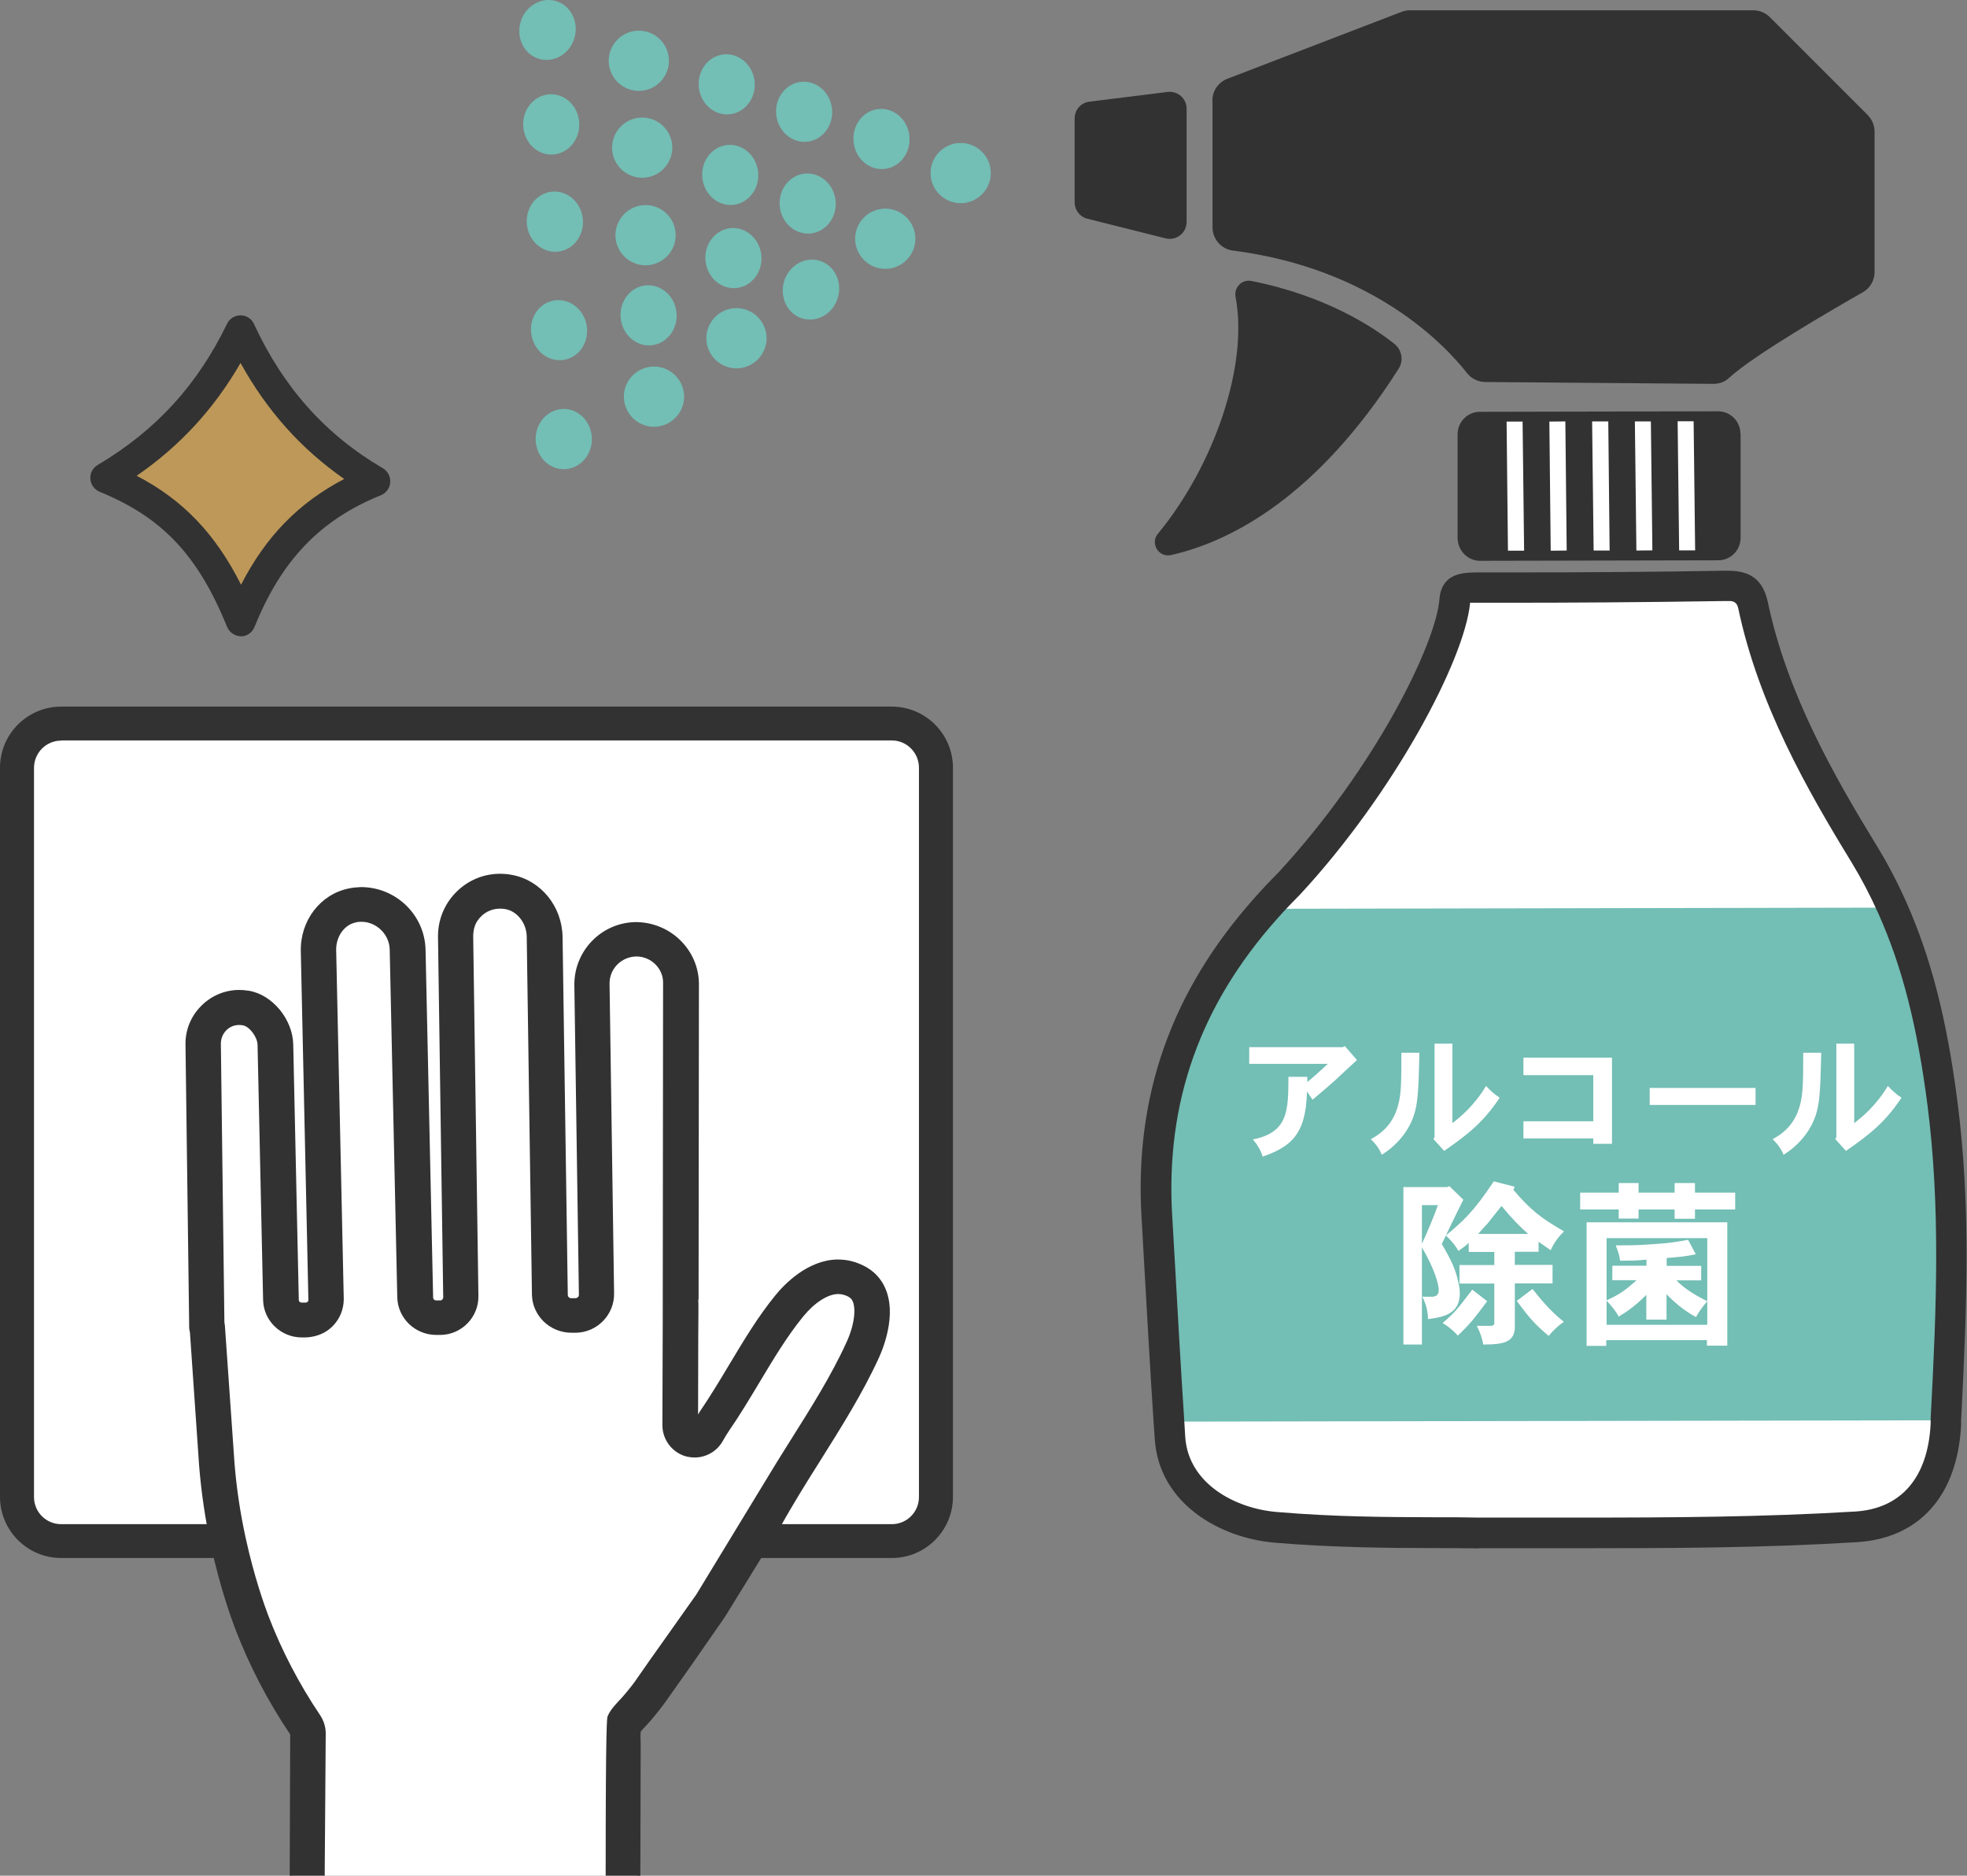 <?xml version="1.0" encoding="UTF-8"?>
<svg id="_レイヤー_2" data-name="レイヤー 2" xmlns="http://www.w3.org/2000/svg" viewBox="0 0 116.85 111.41">
  <rect x="0" y="0" width="116.85" height="111.41" fill="#808080" stroke="none"/>
  <defs>
    <style>
      .cls-1 {
        fill: #fff;
      }

      .cls-2 {
        fill: #323232;
      }

      .cls-3 {
        fill: #bd9859;
      }

      .cls-4 {
        fill: #73beb5;
      }
    </style>
  </defs>
  <g id="_レイヤー_1-2" data-name="レイヤー 1">
    <g>
      <g>
        <path class="cls-4" d="M45.53,19.91c.1,.98-.62,1.86-1.6,1.96s-1.86-.62-1.96-1.6c-.1-.98,.62-1.86,1.6-1.96,.98-.1,1.86,.62,1.96,1.6Z"/>
        <path class="cls-4" d="M40.63,23.38c.1,.98-.62,1.86-1.6,1.96-.98,.1-1.86-.62-1.96-1.6-.1-.98,.62-1.86,1.6-1.96,.98-.1,1.86,.62,1.96,1.6Z"/>
        <path class="cls-4" d="M58.85,10.1c.1,.98-.62,1.86-1.6,1.96-.98,.1-1.86-.62-1.96-1.6-.1-.98,.62-1.86,1.6-1.96,.98-.1,1.86,.62,1.96,1.6Z"/>
        <path class="cls-4" d="M39.73,3.43c.1,.98-.62,1.86-1.6,1.96-.98,.1-1.86-.62-1.96-1.6s.62-1.86,1.6-1.96c.98-.1,1.86,.62,1.96,1.6Z"/>
        <path class="cls-4" d="M40.13,13.79c.1,.98-.62,1.86-1.6,1.96-.98,.1-1.86-.62-1.96-1.6-.1-.98,.62-1.86,1.6-1.96,.98-.1,1.86,.62,1.96,1.6Z"/>
        <path class="cls-4" d="M54.37,14c.1,.98-.62,1.86-1.6,1.96-.98,.1-1.86-.62-1.96-1.6-.1-.98,.62-1.86,1.6-1.96,.98-.1,1.86,.62,1.96,1.6Z"/>
        <path class="cls-4" d="M39.93,8.59c.1,.98-.62,1.86-1.6,1.96-.98,.1-1.86-.62-1.96-1.6-.1-.98,.62-1.86,1.6-1.96,.98-.1,1.86,.62,1.96,1.6Z"/>
        <path class="cls-4" d="M35.16,26.05c.02,.99-.72,1.8-1.64,1.82-.92,.02-1.68-.77-1.7-1.76-.02-.99,.72-1.8,1.64-1.82,.92-.02,1.68,.77,1.7,1.76Z"/>
        <path class="cls-4" d="M34.85,19.32c.17,.97-.42,1.89-1.33,2.05-.91,.16-1.78-.5-1.95-1.47-.17-.97,.42-1.89,1.33-2.05,.91-.16,1.78,.5,1.95,1.47Z"/>
        <ellipse class="cls-4" cx="32.96" cy="13.16" rx="1.67" ry="1.79" transform="translate(-1.17 3.44) rotate(-5.86)"/>
        <path class="cls-4" d="M34.41,7.32c.04,.99-.67,1.82-1.59,1.86-.92,.04-1.7-.73-1.74-1.72-.04-.99,.67-1.82,1.59-1.86,.92-.04,1.7,.73,1.74,1.72Z"/>
        <path class="cls-4" d="M34.14,2.2c-.25,.96-1.17,1.54-2.07,1.31-.89-.23-1.41-1.2-1.16-2.15s1.17-1.54,2.07-1.31c.89,.23,1.41,1.2,1.16,2.15Z"/>
        <path class="cls-4" d="M49.79,17.62c-.25,.96-1.17,1.54-2.07,1.31-.89-.23-1.41-1.2-1.16-2.15s1.17-1.54,2.07-1.31c.89,.23,1.41,1.2,1.16,2.15Z"/>
        <path class="cls-4" d="M54.03,8.16c.06,.99-.64,1.83-1.56,1.88-.92,.05-1.71-.7-1.77-1.69-.06-.99,.64-1.83,1.56-1.88,.92-.05,1.71,.7,1.77,1.69Z"/>
        <path class="cls-4" d="M40.19,18.58c.09,.98-.59,1.85-1.5,1.93-.92,.08-1.73-.65-1.82-1.63-.09-.98,.59-1.85,1.5-1.93,.92-.08,1.73,.65,1.82,1.63Z"/>
        <path class="cls-4" d="M45.04,10.24c.09,.98-.59,1.85-1.5,1.93-.92,.08-1.73-.65-1.82-1.63-.09-.98,.59-1.85,1.5-1.93,.92-.08,1.73,.65,1.82,1.63Z"/>
        <path class="cls-4" d="M44.83,4.86c.09,.98-.59,1.85-1.5,1.93-.92,.08-1.73-.65-1.82-1.63-.09-.98,.59-1.85,1.5-1.93,.92-.08,1.73,.65,1.82,1.63Z"/>
        <path class="cls-4" d="M45.23,15.18c.09,.98-.59,1.85-1.5,1.93-.92,.08-1.73-.65-1.82-1.63-.09-.98,.59-1.85,1.5-1.93,.92-.08,1.73,.65,1.82,1.63Z"/>
        <path class="cls-4" d="M49.43,6.49c.09,.98-.59,1.85-1.5,1.93-.92,.08-1.73-.65-1.82-1.63-.09-.98,.59-1.85,1.5-1.93,.92-.08,1.73,.65,1.82,1.63Z"/>
        <path class="cls-4" d="M49.64,11.94c.09,.98-.59,1.85-1.5,1.93-.92,.08-1.73-.65-1.82-1.63-.09-.98,.59-1.85,1.5-1.93,.92-.08,1.73,.65,1.82,1.63Z"/>
      </g>
      <g>
        <g>
          <path class="cls-2" d="M103.39,25.76c0-.35-.14-.69-.39-.94-.25-.25-.58-.39-.94-.39l-14.15,.03c-.73,0-1.32,.6-1.32,1.33v6.19c.01,.35,.15,.69,.4,.94,.24,.24,.56,.38,.9,.39,.01,0,.02,0,.04,0l14.15-.03c.73,0,1.32-.6,1.32-1.33v-6.19Z"/>
          <g>
            <polygon class="cls-1" points="90.45 25.04 89.5 25.04 89.58 32.71 90.54 32.71 90.45 25.04"/>
            <polygon class="cls-1" points="92.04 25.04 92.12 32.71 93.07 32.7 92.99 25.03 92.04 25.04"/>
            <polygon class="cls-1" points="94.58 25.03 94.67 32.7 95.62 32.7 95.54 25.03 94.58 25.03"/>
            <polygon class="cls-1" points="97.12 25.03 97.21 32.7 98.16 32.69 98.07 25.03 97.12 25.03"/>
            <polygon class="cls-1" points="100.61 25.02 99.66 25.02 99.75 32.69 100.7 32.69 100.61 25.02"/>
          </g>
        </g>
        <path class="cls-1" d="M87.13,35.65c.08-.02,.33-.02,.63-.02h.73c2.05,0,7.51,0,13.91-.1,.15,0,.29,0,.4,0,.46,.01,.54,.05,.65,.59,1.2,5.71,4.09,10.74,6.7,15.01,.59,.97,1.12,1.98,1.61,3.07,1.43,3.19,2.33,6.73,2.94,11.5,.76,5.96,.55,11.71,.2,18.61v.29c-.18,3.31-1.84,5.22-4.68,5.39-6.08,.37-11.93,.37-18.74,.36h-3.62c-.85-.01-1.7-.02-2.56-.02h-.15c-2.86-.01-5.82-.03-9.29-.31-2.58-.21-5.45-1.76-5.65-4.64l-.06-.99c-.21-3.21-.4-6.58-.55-9.29l-.17-2.94c-.39-6.73,1.67-12.53,6.29-17.71,.5-.56,.93-1.02,1.38-1.47,5.58-6.04,9.76-13.94,10.03-17.25,0-.03,0-.07,0-.08Z"/>
        <path class="cls-4" d="M115.42,65.61c-.52-4.08-1.34-7.99-3-11.7l-37.22,.07c-4.58,5.14-6.87,11.12-6.46,18.22,.23,4.08,.45,8.16,.72,12.24l46.17-.08c.32-6.25,.59-12.49-.2-18.74Z"/>
        <path class="cls-2" d="M87.86,91.97c-.89-.01-1.77-.02-2.67-.02h-.14c-1.37,0-2.77-.01-4.23-.05-1.81-.05-3.47-.13-5.09-.27-3.25-.27-6.87-2.31-7.13-6.14l-.07-1c-.2-3.03-.37-6.1-.54-9.08l-.18-3.17c-.41-7.18,1.78-13.36,6.69-18.88,.52-.59,.98-1.07,1.43-1.52,5.83-6.32,9.37-13.62,9.58-16.25,.13-1.58,1.44-1.58,2.23-1.59h1.88c4.42,0,8.71-.03,12.74-.1h.25c1,0,2.06,.22,2.41,1.87,1.15,5.46,3.95,10.35,6.49,14.5,.63,1.03,1.19,2.1,1.71,3.26,1.49,3.34,2.44,7.02,3.07,11.96,.78,6.08,.57,11.91,.21,18.9v.28c-.23,4.18-2.48,6.7-6.19,6.93-5.55,.34-10.8,.36-16.6,.36h-5.87Zm-.53-56.14c-.34,3.4-4.52,11.27-10.08,17.28-.45,.45-.89,.91-1.38,1.46-4.58,5.14-6.62,10.89-6.24,17.57l.17,2.94c.15,2.71,.34,6.08,.55,9.29l.06,.99c.19,2.76,2.96,4.25,5.47,4.45,3.47,.29,6.42,.3,9.27,.31h.15c.86,0,1.71,0,2.56,.02h5.98c5.49,0,10.87-.03,16.37-.36,2.73-.17,4.32-2.02,4.48-5.21v-.29c.37-6.89,.57-12.63-.18-18.58-.61-4.75-1.51-8.28-2.93-11.45-.49-1.09-1.01-2.08-1.6-3.05-2.62-4.28-5.51-9.33-6.72-15.07q-.09-.42-.47-.43h-.39c-5.04,.08-9.53,.1-12.41,.1h-2.27c-.14,0-.29,0-.4,0Z"/>
        <path class="cls-2" d="M72.03,5.99v7.51c0,.69,.51,1.29,1.19,1.38,8.41,1.07,12.69,5.7,13.92,7.27,.26,.34,.66,.53,1.09,.54l13.55,.11c.34,0,.68-.11,.93-.35,1.46-1.35,6.16-4.07,7.95-5.09,.44-.25,.7-.71,.7-1.21V7.82c0-.37-.15-.72-.41-.99l-5.81-5.81c-.26-.26-.62-.41-.99-.41h-20.38c-.17,0-.34,.03-.5,.09l-10.36,3.98c-.54,.21-.89,.72-.89,1.3Z"/>
        <path class="cls-2" d="M70.49,6.45v6.74c0,.65-.61,1.12-1.24,.97l-4.66-1.17c-.44-.11-.75-.51-.75-.97V7.03c0-.5,.37-.93,.87-.99l4.66-.58c.59-.07,1.12,.39,1.12,.99Z"/>
        <path class="cls-2" d="M74.35,16.69c4.41,.88,7.22,2.73,8.48,3.73,.45,.36,.57,1,.25,1.49-4.81,7.56-9.92,10.25-13.52,11.06-.72,.16-1.25-.69-.78-1.26,3.35-4.06,5.39-10.01,4.62-14.06-.11-.57,.37-1.08,.94-.96Z"/>
        <g>
          <path class="cls-1" d="M79.88,62.12l.73,.84c-.21,.19-1.11,1.03-1.29,1.2-.31,.28-.68,.6-1.35,1.16l-.33-.49c-.05,2.61-1.02,3.3-2.63,3.87-.1-.34-.31-.72-.59-1.02,2.11-.42,2.11-1.7,2.12-3.72h1.12v.31c.41-.33,.85-.74,1.22-1.08h-4.67v-.99h5.56l.12-.07Z"/>
          <path class="cls-1" d="M84.32,62.53c-.06,2.56-.08,3.33-.58,4.31-.4,.76-1.03,1.37-1.66,1.75-.11-.3-.33-.63-.65-.92,.85-.47,1.37-1.07,1.63-2.04,.18-.66,.19-1.37,.19-3.1h1.07Zm1.96-.54v4.72c.49-.38,1.29-1.03,2-2.21,.24,.27,.54,.53,.81,.7-.95,1.42-1.81,2.13-3.3,3.16l-.64-.71,.07-.1v-5.56h1.07Z"/>
          <path class="cls-1" d="M95.76,62.82v5.12h-1.11v-.32h-4.15v-1.02h4.15v-2.74h-4.15v-1.04h5.26Z"/>
          <path class="cls-1" d="M104.29,64.62v1.01h-6.29v-1.01h6.29Z"/>
          <path class="cls-1" d="M108.19,62.53c-.06,2.56-.08,3.33-.58,4.31-.4,.76-1.03,1.37-1.66,1.75-.11-.3-.33-.63-.65-.92,.85-.47,1.37-1.07,1.63-2.04,.18-.66,.19-1.37,.19-3.1h1.07Zm1.96-.54v4.72c.49-.38,1.29-1.03,2-2.21,.24,.27,.54,.53,.81,.7-.95,1.42-1.81,2.13-3.3,3.16l-.64-.71,.07-.1v-5.56h1.07Z"/>
        </g>
        <g>
          <path class="cls-1" d="M85.16,77c.31,0,.31-.33,.31-.38,0-.31-.23-1.22-1-2.53v5.77h-1.1v-9.35h2.6l.13-.06,.83,.81c-.32,.63-.69,1.39-1.28,2.63,.63,1.07,.82,1.54,.98,2.25,.06,.26,.09,.46,.09,.67,0,1.12-.76,1.41-1.89,1.54,0-.45-.13-.94-.34-1.33h.68Zm-.69-3.13c.35-.74,.72-1.64,.95-2.29h-.95v2.29Zm3.88,3.41c-.75,1.02-1.08,1.42-1.75,2.05-.23-.27-.55-.54-.9-.75,.74-.63,.89-.84,1.76-1.98l.89,.69Zm1.64-6.8l-.09,.19c1.04,1.21,1.6,1.65,3.01,2.47-.33,.32-.61,.7-.79,1.12-.23-.17-.48-.33-.72-.5v.59h-1.41v.78h2.24v1.1h-2.24v2.57c0,.93-.67,1.06-1.88,1.06-.05-.35-.2-.77-.38-1.11h.85c.12,0,.19-.06,.19-.18v-2.33h-2.07v-1.1h2.07v-.78h-1.52v-.54c-.19,.19-.42,.35-.61,.48-.17-.3-.4-.59-.75-.92,1-.82,1.63-1.38,2.85-3.21l1.25,.32Zm.78,2.8c-.42-.36-.95-.89-1.57-1.65-.19,.23-.78,.98-.82,1.03-.15,.15-.3,.33-.57,.63h2.96Zm.27,3.28c.82,1.04,1.27,1.47,1.86,1.95-.33,.23-.62,.5-.9,.84-.87-.74-1.1-1.02-1.9-2.08l.94-.71Z"/>
          <path class="cls-1" d="M97.34,70.27v.57h2.14v-.57h1.21v.57h2.39v1h-2.39v.55h-1.21v-.55h-2.14v.54h-1.18v-.54h-2.29v-1h2.29v-.57h1.18Zm5.27,2.33v7.33h-1.21v-.33h-5.98v.34h-1.17v-7.34h8.36Zm-1.21,4.71c-.29,.34-.52,.68-.65,.92-.72-.38-1.35-.94-1.75-1.36v1.51h-1.2v-1.47c-.71,.72-1.27,1.07-1.64,1.29-.17-.32-.4-.6-.73-.96,.69-.32,1.04-.52,1.79-1.2h-1.44v-.86h2.03v-.36c-.73,.06-.78,.06-1.57,.06-.03-.3-.13-.59-.26-.91,1,0,1.26,0,2.38-.08,.92-.06,1.36-.15,1.92-.25l.46,.86c-.54,.12-1.34,.2-1.73,.22v.47h2.05v.86h-1.47c.54,.56,1.22,.93,1.83,1.24v-3.75h-5.98v5.15h5.98v-1.37Z"/>
        </g>
      </g>
      <g>
        <g>
          <rect class="cls-1" x="1.01" y="42.98" width="54.59" height="48.55" rx="2.62" ry="2.62"/>
          <path class="cls-2" d="M3.63,92.54c-2,0-3.63-1.63-3.63-3.63V45.6c0-2,1.63-3.63,3.63-3.63H52.98c2,0,3.63,1.63,3.63,3.63v43.31c0,2-1.63,3.63-3.63,3.63H3.63Zm0-48.55c-.89,0-1.61,.73-1.61,1.62v43.31c0,.89,.72,1.61,1.61,1.61H52.98c.89,0,1.61-.72,1.61-1.61V45.6c0-.89-.72-1.62-1.61-1.62H3.63Z"/>
        </g>
        <g>
          <path class="cls-1" d="M17.36,111.41l.03-8.42c-1.36-2.06-2.46-4.19-3.29-6.36-.25-.66-.89-2.44-1.41-4.8-.35-1.58-.59-3.2-.72-4.81l-.56-8.09h-.01l-.03-.19-.22-16.71c-.02-.83,.29-1.61,.86-2.2,.57-.6,1.35-.93,2.17-.94h0c.22,0,.42,.02,.61,.05,1.3,.23,2.45,1.61,2.51,3.02l.33,15.22c0,.16,.13,.28,.29,.28h.26c.07,0,.14-.04,.19-.09,.05-.05,.08-.12,.08-.2l-.45-20.7c-.04-1.76,1.11-3.28,2.74-3.62,.23-.05,.47-.07,.7-.08h0c1.98,0,3.63,1.58,3.71,3.51l.45,20.74c0,.16,.13,.29,.29,.29h.26c.16,0,.29-.14,.29-.3l-.31-21.41c-.01-.96,.35-1.86,1.01-2.55,.67-.69,1.56-1.07,2.52-1.08h0c.29,0,.52,.02,.76,.07,1.58,.31,2.78,1.76,2.85,3.45l.31,21.37c0,.18,.14,.31,.32,.31h.26c.18,0,.32-.15,.31-.33l-.27-18.38c-.02-.96,.34-1.86,1-2.55,.66-.69,1.56-1.07,2.51-1.09h0c1.98,0,3.55,1.5,3.63,3.42v18.87s-.04,6.42-.04,7.26c.1-.18,.2-.34,.31-.49,.63-.91,1.2-1.87,1.75-2.79,.84-1.41,1.71-2.85,2.76-4.14,.5-.62,1.86-2.06,3.59-2.08h0c.35,0,.67,.05,.98,.15,.68,.22,1.2,.59,1.53,1.11,.28,.43,.44,.96,.47,1.57,.04,.86-.19,1.87-.64,2.85-.96,2.1-2.23,4.12-3.46,6.08-.55,.88-1.08,1.71-1.58,2.55l-3.92,6.44-5.12,6.95c-.08,.17-.09,1.8-.11,8.64v.2H17.36Z"/>
          <path class="cls-2" d="M35.98,111.41v-.2c0-8.99,.08-9.2,.12-9.28,.15-.35,.41-.63,.66-.9,.08-.09,.16-.18,.24-.26,.38-.44,.67-.81,.91-1.17,.46-.67,.93-1.33,1.4-1.99l2.06-2.91,3.99-6.56c.51-.85,1.05-1.72,1.58-2.56,1.21-1.92,2.45-3.88,3.35-5.86,.53-1.16,.56-2.14,.32-2.51-.03-.05-.12-.19-.48-.3-.11-.03-.22-.05-.33-.05-.63,0-1.42,.52-2.09,1.34-.96,1.18-1.75,2.5-2.59,3.9-.57,.95-1.16,1.94-1.83,2.91-.12,.18-.23,.36-.33,.54-.33,.62-.97,1.01-1.67,1.02h0c-.18,0-.33-.02-.48-.05-.85-.21-1.45-.97-1.46-1.85,0-.42,.02-6.37,.02-6.37l.02-19.96c-.01-.84-.73-1.53-1.59-1.53-.9,.02-1.6,.74-1.59,1.62l.27,18.39c.02,1.27-1,2.32-2.27,2.34h-.26c-1.29,0-2.33-1.02-2.35-2.27l-.31-21.26c-.01-.79-.55-1.49-1.25-1.63-.11-.02-.23-.03-.34-.03-.55,0-1.03,.27-1.33,.71-.18,.26-.26,.59-.26,.96l.31,21.34c.02,1.25-.99,2.29-2.24,2.31h-.26c-1.27,0-2.29-1-2.32-2.23l-.45-20.67c-.02-.89-.79-1.64-1.68-1.64-.13,0-.24,.01-.34,.04-.68,.14-1.17,.84-1.16,1.63l.45,20.7c.01,.7-.29,1.37-.85,1.82-.38,.31-.9,.49-1.46,.5h-.17c-1.26,0-2.28-.99-2.31-2.22l-.33-15.16c-.01-.47-.48-1.09-.87-1.16-.08-.01-.15-.02-.22-.02-.31,0-.58,.12-.78,.33-.2,.21-.31,.49-.31,.78l.21,16.54s.02,.12,.03,.21l.57,8.16c.12,1.51,.35,3.03,.68,4.52,.49,2.23,1.09,3.91,1.32,4.52,.79,2.07,1.83,4.07,3.09,5.94,.21,.32,.33,.69,.33,1.08,0,0-.04,5.57-.06,8.28v.2h-2.08l.03-8.42c-1.34-1.99-2.44-4.11-3.28-6.31-.25-.66-.89-2.45-1.41-4.82-.35-1.59-.59-3.21-.72-4.82l-.55-7.98h-.01l-.03-.19-.22-16.83c-.02-.86,.3-1.67,.9-2.29,.6-.62,1.4-.97,2.26-.98h0c.23,0,.42,.02,.62,.05,1.39,.24,2.59,1.7,2.62,3.19l.33,15.17c0,.09,.07,.16,.17,.16h.25s.08-.02,.11-.05c.03-.03,.04-.07,.04-.11l-.45-20.71c-.04-1.82,1.16-3.39,2.86-3.73,.24-.05,.47-.07,.71-.08h0c2.09,0,3.79,1.66,3.84,3.71l.45,20.67c0,.09,.08,.17,.17,.17h.26c.09,0,.17-.08,.17-.18l-.31-21.41c-.01-.99,.36-1.92,1.05-2.63,.69-.71,1.61-1.11,2.6-1.12h0c.28,0,.52,.02,.76,.07,1.7,.32,2.96,1.86,2.99,3.68l.31,21.26c0,.11,.09,.2,.2,.2h.26c.05,0,.1-.03,.14-.06,.04-.04,.06-.09,.06-.14l-.27-18.38c-.03-2.04,1.6-3.73,3.64-3.76h0c2.06,0,3.73,1.63,3.76,3.64l-.02,18.78h-.02c.02,.21,.01,.76,0,2.38,0,1.52-.01,3.4-.01,4.44,.03-.04,.06-.08,.08-.13,.62-.91,1.2-1.87,1.75-2.79,.84-1.4,1.7-2.85,2.76-4.15,.51-.63,1.9-2.1,3.69-2.13h0c.37,0,.7,.05,1.02,.15,.71,.23,1.25,.61,1.6,1.15,1.05,1.6,.14,3.88-.16,4.54-.96,2.1-2.24,4.13-3.47,6.09-.82,1.3-1.66,2.64-2.39,3.97l-3.2,5.19c-.13,.21-.27,.41-.41,.61l-.19,.27c-.97,1.41-1.95,2.81-2.95,4.21-.29,.41-.61,.82-.95,1.21-.17,.19-.34,.38-.52,.57q-.07,.07-.07,.12c-.02,.22-.01,.44,0,.66v.34s-.02,7.58-.02,7.58h-2.04Z"/>
        </g>
      </g>
      <g>
        <path class="cls-3" d="M14.32,36.89c-1.69-4.16-3.86-6.79-8.06-8.51,4.07-2.42,6.41-5.41,8.04-8.76,1.61,3.47,4.02,6.63,8.01,8.96-4.09,1.65-6.42,4.39-7.99,8.32Z"/>
        <path class="cls-2" d="M14.32,37.79c-.36,0-.69-.22-.83-.56-1.73-4.25-3.85-6.5-7.57-8.02-.31-.13-.53-.42-.55-.76-.03-.34,.14-.66,.43-.83,3.47-2.06,5.91-4.73,7.69-8.39,.15-.31,.46-.5,.8-.5h0c.35,0,.66,.2,.8,.52,1.75,3.78,4.26,6.58,7.65,8.56,.29,.17,.47,.5,.44,.84-.02,.34-.24,.64-.56,.77-3.6,1.45-5.91,3.87-7.5,7.82-.14,.34-.46,.56-.83,.56h0Zm-6.2-9.53c2.75,1.43,4.67,3.44,6.2,6.47,1.47-2.87,3.44-4.88,6.13-6.28-2.56-1.78-4.59-4.05-6.16-6.89-1.58,2.73-3.58,4.91-6.17,6.7Z"/>
      </g>
    </g>
  </g>
</svg>